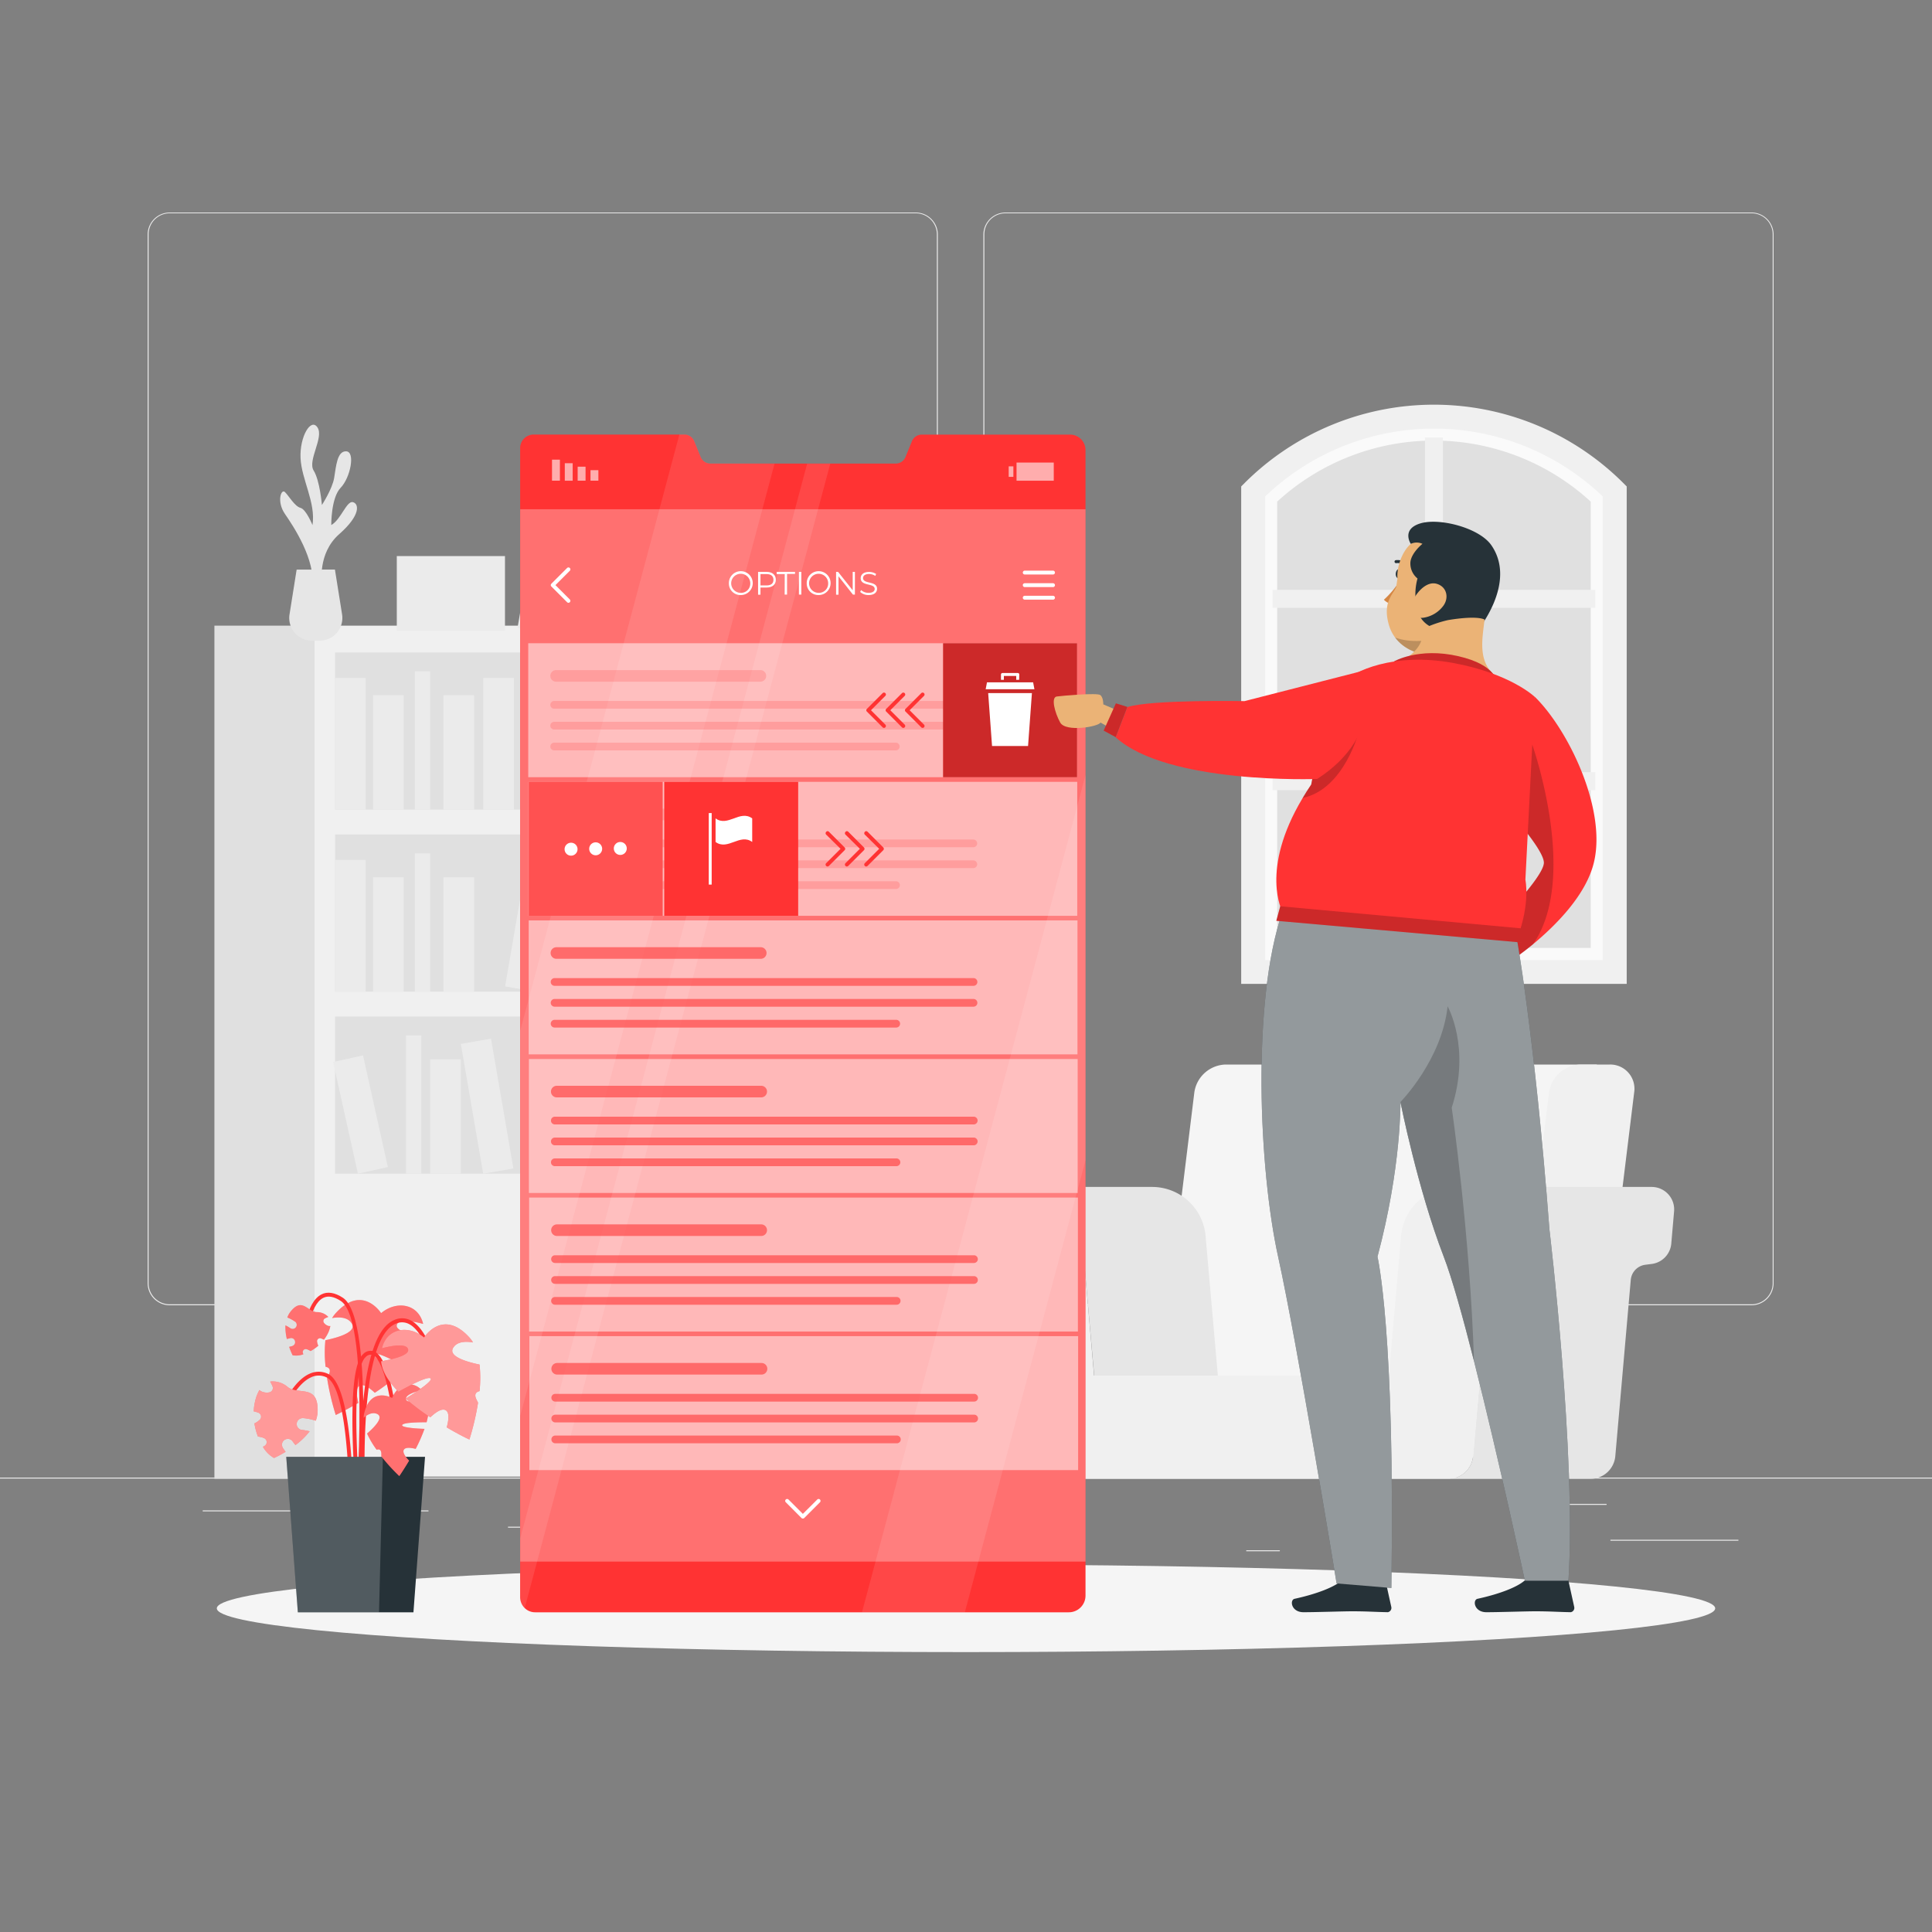 <svg xmlns="http://www.w3.org/2000/svg" viewBox="0 0 500 500"><rect x="0" y="0" width="500" height="500" fill="#808080" stroke="none"/><g id="freepik--background-complete--inject-2"><rect y="382.4" width="500" height="0.25" style="fill:#ebebeb"></rect><rect x="416.78" y="398.49" width="33.12" height="0.25" style="fill:#ebebeb"></rect><rect x="322.53" y="401.21" width="8.69" height="0.25" style="fill:#ebebeb"></rect><rect x="396.59" y="389.21" width="19.19" height="0.25" style="fill:#ebebeb"></rect><rect x="52.46" y="390.89" width="43.19" height="0.25" style="fill:#ebebeb"></rect><rect x="104.56" y="390.89" width="6.33" height="0.25" style="fill:#ebebeb"></rect><rect x="131.47" y="395.11" width="93.68" height="0.25" style="fill:#ebebeb"></rect><path d="M237,337.8H43.91a5.71,5.71,0,0,1-5.7-5.71V60.66A5.71,5.71,0,0,1,43.91,55H237a5.71,5.71,0,0,1,5.71,5.71V332.09A5.71,5.71,0,0,1,237,337.8ZM43.91,55.2a5.46,5.46,0,0,0-5.45,5.46V332.09a5.46,5.46,0,0,0,5.45,5.46H237a5.47,5.47,0,0,0,5.46-5.46V60.66A5.47,5.47,0,0,0,237,55.2Z" style="fill:#ebebeb"></path><path d="M453.31,337.8H260.21a5.72,5.72,0,0,1-5.71-5.71V60.66A5.72,5.72,0,0,1,260.21,55h193.1A5.71,5.71,0,0,1,459,60.66V332.09A5.71,5.71,0,0,1,453.31,337.8ZM260.21,55.2a5.47,5.47,0,0,0-5.46,5.46V332.09a5.47,5.47,0,0,0,5.46,5.46h193.1a5.47,5.47,0,0,0,5.46-5.46V60.66a5.47,5.47,0,0,0-5.46-5.46Z" style="fill:#ebebeb"></path><rect x="81.4" y="161.92" width="150.21" height="220.23" style="fill:#f0f0f0"></rect><rect x="86.71" y="168.85" width="139.59" height="40.67" style="fill:#e0e0e0"></rect><rect x="86.71" y="175.43" width="7.93" height="34.09" style="fill:#ebebeb"></rect><rect x="125.06" y="175.43" width="7.93" height="34.09" style="fill:#ebebeb"></rect><rect x="171.54" y="175.01" width="7.93" height="34.09" transform="translate(-30.07 32.6) rotate(-9.78)" style="fill:#ebebeb"></rect><rect x="96.54" y="179.93" width="7.93" height="29.6" style="fill:#ebebeb"></rect><rect x="114.77" y="179.93" width="7.93" height="29.6" style="fill:#ebebeb"></rect><rect x="160.77" y="179.93" width="7.93" height="29.6" style="fill:#ebebeb"></rect><rect x="138.78" y="179.42" width="7.93" height="29.6" transform="translate(-38.73 35.59) rotate(-12.53)" style="fill:#ebebeb"></rect><rect x="107.36" y="173.74" width="3.96" height="35.78" style="fill:#ebebeb"></rect><rect x="154.53" y="173.74" width="3.96" height="35.78" style="fill:#ebebeb"></rect><rect x="86.71" y="215.96" width="139.59" height="40.67" transform="translate(313.02 472.6) rotate(180)" style="fill:#e0e0e0"></rect><rect x="218.37" y="222.55" width="7.93" height="34.09" transform="translate(444.68 479.19) rotate(180)" style="fill:#ebebeb"></rect><rect x="180.03" y="222.55" width="7.93" height="34.09" transform="translate(367.99 479.19) rotate(180)" style="fill:#ebebeb"></rect><rect x="133.55" y="222.12" width="7.93" height="34.09" transform="translate(232.41 498.21) rotate(-170.22)" style="fill:#ebebeb"></rect><rect x="208.55" y="227.04" width="7.93" height="29.6" transform="translate(425.03 483.68) rotate(180)" style="fill:#ebebeb"></rect><rect x="190.32" y="227.04" width="7.93" height="29.6" transform="translate(388.57 483.68) rotate(180)" style="fill:#ebebeb"></rect><rect x="144.32" y="227.04" width="7.93" height="29.6" transform="translate(296.56 483.68) rotate(180)" style="fill:#ebebeb"></rect><rect x="166.31" y="226.53" width="7.93" height="29.6" transform="translate(284.16 513.85) rotate(-167.47)" style="fill:#ebebeb"></rect><rect x="201.69" y="220.86" width="3.96" height="35.78" transform="translate(407.35 477.49) rotate(180)" style="fill:#ebebeb"></rect><rect x="154.53" y="220.86" width="3.96" height="35.78" transform="translate(313.02 477.49) rotate(180)" style="fill:#ebebeb"></rect><rect x="86.71" y="222.55" width="7.93" height="34.09" style="fill:#ebebeb"></rect><rect x="96.54" y="227.04" width="7.93" height="29.6" style="fill:#ebebeb"></rect><rect x="114.77" y="227.04" width="7.93" height="29.6" style="fill:#ebebeb"></rect><rect x="107.36" y="220.86" width="3.96" height="35.78" style="fill:#ebebeb"></rect><rect x="86.71" y="263.08" width="139.59" height="40.67" style="fill:#e0e0e0"></rect><rect x="166.83" y="269.66" width="7.93" height="34.09" style="fill:#ebebeb"></rect><rect x="213.31" y="269.24" width="7.93" height="34.09" transform="translate(-45.47 41.06) rotate(-9.78)" style="fill:#ebebeb"></rect><rect x="138.32" y="274.15" width="7.93" height="29.6" style="fill:#ebebeb"></rect><rect x="156.54" y="274.15" width="7.93" height="29.6" style="fill:#ebebeb"></rect><rect x="202.55" y="274.15" width="7.93" height="29.6" style="fill:#ebebeb"></rect><rect x="180.55" y="273.65" width="7.93" height="29.6" transform="translate(-58.17 46.89) rotate(-12.53)" style="fill:#ebebeb"></rect><rect x="149.14" y="267.97" width="3.96" height="35.78" style="fill:#ebebeb"></rect><rect x="196.3" y="267.97" width="3.96" height="35.78" style="fill:#ebebeb"></rect><rect x="122.09" y="269.24" width="7.93" height="34.09" transform="translate(-46.79 25.57) rotate(-9.78)" style="fill:#ebebeb"></rect><rect x="111.32" y="274.15" width="7.93" height="29.6" style="fill:#ebebeb"></rect><rect x="89.32" y="273.65" width="7.93" height="29.6" transform="translate(-60.35 27.1) rotate(-12.53)" style="fill:#ebebeb"></rect><rect x="105.08" y="267.97" width="3.96" height="35.78" style="fill:#ebebeb"></rect><rect x="55.49" y="161.92" width="25.91" height="220.8" transform="translate(136.89 544.64) rotate(180)" style="fill:#e0e0e0"></rect><path d="M319.52,377h-22l11.57-94.27a8.41,8.41,0,0,1,8.11-7.23h96.07L399.18,377Z" style="fill:#f5f5f5"></path><path d="M389.35,377h22l11.57-94.27a6.26,6.26,0,0,0-6.33-7.23H409a8.41,8.41,0,0,0-8.11,7.23Z" style="fill:#f0f0f0"></path><path d="M381.24,376.85l4-45.6a4.34,4.34,0,0,1,3.78-3.93l1.64-.21a5.83,5.83,0,0,0,5.07-5.28l.73-8.31a5.83,5.83,0,0,0-5.81-6.34h36.8a5.82,5.82,0,0,1,5.8,6.34l-.72,8.31a5.83,5.83,0,0,1-5.07,5.28l-1.64.21a4.33,4.33,0,0,0-3.78,3.93l-4,45.6a6.44,6.44,0,0,1-6.41,5.87h-36.8A6.43,6.43,0,0,0,381.24,376.85Z" style="fill:#e6e6e6"></path><path d="M280,319.84a13.86,13.86,0,0,0-13.81-12.66h32A13.88,13.88,0,0,1,312,319.84L315.18,356h-32Z" style="fill:#e6e6e6"></path><path d="M251.94,307.18h14.23A13.86,13.86,0,0,1,280,319.84L283.14,356h76.3l3.16-36.14a13.87,13.87,0,0,1,13.81-12.66h14.23a5.83,5.83,0,0,1,5.81,6.34l-.73,8.31a5.83,5.83,0,0,1-5.07,5.28l-1.64.21a4.34,4.34,0,0,0-3.78,3.93l-4,45.6a6.43,6.43,0,0,1-6.41,5.87H267.75a6.44,6.44,0,0,1-6.41-5.87l-4-45.6a4.34,4.34,0,0,0-3.78-3.93l-1.64-.21a5.83,5.83,0,0,1-5.07-5.28l-.72-8.31A5.82,5.82,0,0,1,251.94,307.18Z" style="fill:#f0f0f0"></path><polygon points="417.89 127.16 384.66 107.83 359.06 107.83 325.28 126.24 325.28 251.53 417.89 251.53 417.89 127.16" style="fill:#e0e0e0"></polygon><path d="M324.32,127.16l1-.92a65.82,65.82,0,0,1,45.83-18.41h0a65.85,65.85,0,0,1,45.83,18.41l.95.92V251.53H324.32Zm87.36,2.66a60,60,0,0,0-81.15,0v115.5h81.15Z" style="fill:#fafafa"></path><polygon points="373.43 246.07 368.78 246.07 368.78 204.49 329.35 204.49 329.35 199.84 368.78 199.84 368.78 157.31 329.35 157.31 329.35 152.65 368.78 152.65 368.78 113.23 373.43 113.23 373.43 152.65 412.86 152.65 412.86 157.31 373.43 157.31 373.43 199.84 412.86 199.84 412.86 204.49 373.43 204.49 373.43 246.07" style="fill:#f0f0f0"></polygon><path d="M321.22,125.89l.91-.91a69.35,69.35,0,0,1,97.95,0l.91.91V254.63H321.22Zm93.57,2.59a63.13,63.13,0,0,0-87.36,0v120h87.36Z" style="fill:#f0f0f0"></path><path d="M83.31,150.92s-1.17-7.73,4.47-12.68,5.14-7.91,3.53-8.29-3.1,4.57-5.58,5.93c0,0-.08-7.06,2.44-9.66s3.84-9.3,1.44-9.42-2.64,4-3.13,6.89-3.17,7-3.17,7-.52-6.32-2.14-8.92,2.7-8.54,1-11.14-4.64,2.35-4.39,7.92,4,11.52,3.09,17.34c0,0-1.64-4.08-3.11-4.46s-3-3.07-4-4.07-2.23,2.46,0,5.68,7.93,11.84,7.06,18.8Z" style="fill:#e6e6e6"></path><path d="M86.68,147.4,88.53,159a5.89,5.89,0,0,1-5.82,6.81h-2A5.88,5.88,0,0,1,74.93,159l1.84-11.58Z" style="fill:#e6e6e6"></path><rect x="197.46" y="138.82" width="5.75" height="24.7" transform="translate(400.66 302.34) rotate(180)" style="fill:#ebebeb"></rect><rect x="169.67" y="138.82" width="5.75" height="24.7" transform="translate(345.09 302.34) rotate(180)" style="fill:#ebebeb"></rect><rect x="135.99" y="138.51" width="5.75" height="24.7" transform="translate(250.08 323.11) rotate(-170.22)" style="fill:#ebebeb"></rect><rect x="190.34" y="142.07" width="5.75" height="21.45" transform="translate(386.42 305.59) rotate(180)" style="fill:#ebebeb"></rect><rect x="177.13" y="142.07" width="5.75" height="21.45" transform="translate(360.01 305.59) rotate(180)" style="fill:#ebebeb"></rect><rect x="143.79" y="142.07" width="5.75" height="21.45" transform="translate(293.33 305.59) rotate(180)" style="fill:#ebebeb"></rect><rect x="159.73" y="141.7" width="5.75" height="21.45" transform="translate(288.27 336.5) rotate(-167.47)" style="fill:#ebebeb"></rect><rect x="185.37" y="137.59" width="2.87" height="25.93" transform="translate(373.61 301.11) rotate(180)" style="fill:#ebebeb"></rect><rect x="151.19" y="137.59" width="2.87" height="25.93" transform="translate(305.25 301.11) rotate(180)" style="fill:#ebebeb"></rect><rect x="102.69" y="143.91" width="28" height="19.33" style="fill:#ebebeb"></rect><rect x="203.28" y="151.83" width="23.46" height="14.43" style="fill:#ebebeb"></rect><rect x="209.52" y="139.15" width="11.73" height="14.43" style="fill:#ebebeb"></rect></g><g id="freepik--Shadow--inject-2"><ellipse id="freepik--path--inject-2" cx="250" cy="416.24" rx="193.89" ry="11.32" style="fill:#f5f5f5"></ellipse></g><g id="freepik--Plant--inject-2"><path d="M102.67,343c-.21,1.47,3.78,2.44,7,3-.26,2.67-2,5.37-4.49,7.89-3.09-1.74-7.49-4-8.3-3.47s3.62,3.52,6.44,5.24A58,58,0,0,1,97,360.45c-1.38-1.29-3-2.43-4-1.81s-.73,2.63-.24,4.42c-3.36,1.95-5.87,3.14-5.87,3.14a67.5,67.5,0,0,1-2.24-9.53c.17-.33.34-.67.49-1,.54-1.25,0-1.78-.88-1.95a32.92,32.92,0,0,1-.05-6.87c3.79-.8,8.41-2.27,6.68-4.55-1-1.37-3-1.53-4.94-1.19a8.52,8.52,0,0,1,.94-1.27c6.91-7.62,11.74,0,11.74,0,4-3.35,9.66-2.45,10.88,2.79C107.25,342,102.93,341.16,102.67,343Z" style="fill:#FF3333"></path><path d="M102.67,343c-.21,1.47,3.78,2.44,7,3-.26,2.67-2,5.37-4.49,7.89-3.09-1.74-7.49-4-8.3-3.47s3.62,3.52,6.44,5.24A58,58,0,0,1,97,360.45c-1.38-1.29-3-2.43-4-1.81s-.73,2.63-.24,4.42c-3.36,1.95-5.87,3.14-5.87,3.14a67.5,67.5,0,0,1-2.24-9.53c.17-.33.34-.67.49-1,.54-1.25,0-1.78-.88-1.95a32.92,32.92,0,0,1-.05-6.87c3.79-.8,8.41-2.27,6.68-4.55-1-1.37-3-1.53-4.94-1.19a8.52,8.52,0,0,1,.94-1.27c6.91-7.62,11.74,0,11.74,0,4-3.35,9.66-2.45,10.88,2.79C107.25,342,102.93,341.16,102.67,343Z" style="fill:#fff;opacity:0.3;isolation:isolate"></path><path d="M94.05,399l1-.08c0-.52-4.1-51.53,7.35-56.34a3.91,3.91,0,0,1,3.47.09C110,344.78,112,353.71,112,353.8l1-.21c-.09-.38-2.11-9.48-6.66-11.85a4.88,4.88,0,0,0-4.32-.12C89.9,346.71,93.87,396.83,94.05,399Z" style="fill:#FF3333"></path><path d="M92.61,397.86c.2-2.3,4.87-56.27-3.87-62-2.09-1.37-4-1.67-5.55-.87-4.12,2.09-4.67,10.91-4.69,11.29l1,.06c0-.09.53-8.63,4.15-10.45,1.24-.63,2.77-.36,4.55.8,8.24,5.41,3.46,60.52,3.41,61.08Z" style="fill:#FF3333"></path><path d="M91.29,402.22c.07-1.76,1.51-43.07-6.45-46.69a5.59,5.59,0,0,0-4.73,0c-5.46,2.41-8.83,12.58-9,13l1,.31c0-.1,3.37-10.18,8.42-12.4a4.56,4.56,0,0,1,3.92,0c6.1,2.77,6.3,34,5.86,45.74Z" style="fill:#FF3333"></path><path d="M93.32,400.33l1-.11c-1.4-12.3-4.08-45.07.3-49a1.71,1.71,0,0,1,1.79-.56c2.93,1.13,4.72,11.79,5.16,15.8l1-.11c-.17-1.54-1.77-15.08-5.8-16.62a2.64,2.64,0,0,0-2.82.74C88.28,355.55,93.11,398.5,93.32,400.33Z" style="fill:#FF3333"></path><polygon points="110 377.02 74.08 377.02 77.08 417.26 107 417.26 110 377.02" style="fill:#263238"></polygon><polygon points="99.09 377.02 98.09 417.26 77.08 417.26 74.08 377.02 99.09 377.02" style="fill:#fff;opacity:0.2;isolation:isolate"></polygon><path d="M105.11,362.25c.37,1,3.16.21,5.36-.57.75,1.74.58,4-.07,6.4-2.5,0-6,.08-6.31.71s3.44.93,5.77,1a42.13,42.13,0,0,1-2.28,5.18c-1.3-.33-2.68-.47-3.07.24s.45,1.87,1.37,2.8c-1.4,2.36-2.54,4-2.54,4a48.12,48.12,0,0,1-4.65-5.11c0-.26,0-.53,0-.8-.1-1-.6-1.11-1.21-.91A22.78,22.78,0,0,1,95,371c2.07-1.79,4.41-4.28,2.56-5.09-1.11-.49-2.34.06-3.45,1a5.11,5.11,0,0,1,.14-1.11c1.65-7.07,7.24-4,7.24-4,1.33-3.44,5.12-4.81,7.67-2C107.61,360.09,104.65,361,105.11,362.25Z" style="fill:#FF3333"></path><path d="M105.11,362.25c.37,1,3.16.21,5.36-.57.75,1.74.58,4-.07,6.4-2.5,0-6,.08-6.31.71s3.44.93,5.77,1a42.13,42.13,0,0,1-2.28,5.18c-1.3-.33-2.68-.47-3.07.24s.45,1.87,1.37,2.8c-1.4,2.36-2.54,4-2.54,4a48.12,48.12,0,0,1-4.65-5.11c0-.26,0-.53,0-.8-.1-1-.6-1.11-1.21-.91A22.78,22.78,0,0,1,95,371c2.07-1.79,4.41-4.28,2.56-5.09-1.11-.49-2.34.06-3.45,1a5.11,5.11,0,0,1,.14-1.11c1.65-7.07,7.24-4,7.24-4,1.33-3.44,5.12-4.81,7.67-2C107.61,360.09,104.65,361,105.11,362.25Z" style="fill:#fff;opacity:0.3;isolation:isolate"></path><path d="M78.43,367a13.57,13.57,0,0,1,3.29.69,7.64,7.64,0,0,0,.48-2.38c.23-7.24-5-4.19-7.7-6.32a5.93,5.93,0,0,0-4.58-1.44,11.18,11.18,0,0,1,.62,1.25,1.15,1.15,0,0,1-.88,1.55,3.33,3.33,0,0,1-2-.25,3,3,0,0,1-.52-.36,10,10,0,0,0-1,2.43,13.43,13.43,0,0,0-.47,3.09,10.42,10.42,0,0,1,1.21.35,1.12,1.12,0,0,1,.45,1.72,5.3,5.3,0,0,1-1.49,1.05,16.9,16.9,0,0,0,.91,3.39l.37.06c.26.05.52.12.78.19a4.29,4.29,0,0,1,.43.16,1.13,1.13,0,0,1,.26,1.93,4.34,4.34,0,0,1-.54.33,7.86,7.86,0,0,0,2.87,2.89,28.6,28.6,0,0,0,3-1.61c-.22-.29-.43-.58-.64-.88a1.7,1.7,0,0,1-.3-1.14,1.54,1.54,0,0,1,.58-1,1.62,1.62,0,0,1,1.14-.31,1.57,1.57,0,0,1,1,.59c.24.36.51.7.77,1a18.6,18.6,0,0,0,3.68-3.58l-.11,0a11.74,11.74,0,0,0-2-.34,1.54,1.54,0,0,1,.39-3.05Z" style="fill:#FF3333"></path><path d="M78.43,367a13.57,13.57,0,0,1,3.29.69,7.64,7.64,0,0,0,.48-2.38c.23-7.24-5-4.19-7.7-6.32a5.93,5.93,0,0,0-4.58-1.44,11.18,11.18,0,0,1,.62,1.25,1.15,1.15,0,0,1-.88,1.55,3.33,3.33,0,0,1-2-.25,3,3,0,0,1-.52-.36,10,10,0,0,0-1,2.43,13.43,13.43,0,0,0-.47,3.09,10.42,10.42,0,0,1,1.21.35,1.12,1.12,0,0,1,.45,1.72,5.3,5.3,0,0,1-1.49,1.05,16.9,16.9,0,0,0,.91,3.39l.37.06c.26.05.52.12.78.19a4.29,4.29,0,0,1,.43.16,1.13,1.13,0,0,1,.26,1.93,4.34,4.34,0,0,1-.54.33,7.86,7.86,0,0,0,2.87,2.89,28.6,28.6,0,0,0,3-1.61c-.22-.29-.43-.58-.64-.88a1.7,1.7,0,0,1-.3-1.14,1.54,1.54,0,0,1,.58-1,1.62,1.62,0,0,1,1.14-.31,1.57,1.57,0,0,1,1,.59c.24.36.51.7.77,1a18.6,18.6,0,0,0,3.68-3.58l-.11,0a11.74,11.74,0,0,0-2-.34,1.54,1.54,0,0,1,.39-3.05Z" style="fill:#fff;opacity:0.5;isolation:isolate"></path><path d="M76.36,342.05a9,9,0,0,0-2-1.08,5.17,5.17,0,0,1,.79-1.46c3.06-3.91,4.45,0,6.82.06a4.08,4.08,0,0,1,3,1.25,8.47,8.47,0,0,0-.87.38.78.78,0,0,0-.22,1.2,2.29,2.29,0,0,0,1.18.77,3,3,0,0,0,.43,0,6.64,6.64,0,0,1-.54,1.71,9.55,9.55,0,0,1-1.12,1.83,6.86,6.86,0,0,0-.78-.35.78.78,0,0,0-1,.71,3.51,3.51,0,0,0,.33,1.2,11.75,11.75,0,0,1-2,1.39l-.22-.14-.5-.24a1.42,1.42,0,0,0-.29-.1.77.77,0,0,0-1,.9,3.31,3.31,0,0,0,.14.41,5.5,5.5,0,0,1-2.78.26,20.83,20.83,0,0,1-.9-2.19c.25-.06.49-.11.72-.18a1.16,1.16,0,0,0,.66-.46,1,1,0,0,0,.14-.8,1,1,0,0,0-1.25-.8l-.86.21a13.11,13.11,0,0,1-.37-3.49l.08,0a8,8,0,0,1,1.22.72,1.05,1.05,0,0,0,1.13-1.78Z" style="fill:#FF3333"></path><path d="M76.36,342.05a9,9,0,0,0-2-1.08,5.17,5.17,0,0,1,.79-1.46c3.06-3.91,4.45,0,6.82.06a4.08,4.08,0,0,1,3,1.25,8.47,8.47,0,0,0-.87.38.78.78,0,0,0-.22,1.2,2.29,2.29,0,0,0,1.18.77,3,3,0,0,0,.43,0,6.64,6.64,0,0,1-.54,1.71,9.55,9.55,0,0,1-1.12,1.83,6.86,6.86,0,0,0-.78-.35.78.78,0,0,0-1,.71,3.51,3.51,0,0,0,.33,1.2,11.75,11.75,0,0,1-2,1.39l-.22-.14-.5-.24a1.42,1.42,0,0,0-.29-.1.77.77,0,0,0-1,.9,3.31,3.31,0,0,0,.14.41,5.5,5.5,0,0,1-2.78.26,20.83,20.83,0,0,1-.9-2.19c.25-.06.49-.11.72-.18a1.16,1.16,0,0,0,.66-.46,1,1,0,0,0,.14-.8,1,1,0,0,0-1.25-.8l-.86.21a13.11,13.11,0,0,1-.37-3.49l.08,0a8,8,0,0,1,1.22.72,1.05,1.05,0,0,0,1.13-1.78Z" style="fill:#fff;opacity:0.3;isolation:isolate"></path><path d="M105.63,349.3c.21,1.47-3.77,2.44-7,3,.26,2.67,2,5.37,4.49,7.88,3.08-1.73,7.49-4,8.3-3.47s-3.62,3.53-6.44,5.24a55.88,55.88,0,0,0,6.39,4.84c1.38-1.29,3-2.42,4-1.81s.73,2.64.24,4.42c3.35,2,5.87,3.15,5.87,3.15a67.5,67.5,0,0,0,2.24-9.53c-.17-.34-.34-.67-.49-1-.54-1.25,0-1.78.88-2a32.91,32.91,0,0,0,0-6.87c-3.8-.79-8.42-2.27-6.69-4.55,1-1.37,3-1.52,5-1.18a8.61,8.61,0,0,0-.94-1.28c-6.92-7.62-11.74,0-11.74,0-4-3.35-9.66-2.44-10.88,2.79C101.06,348.34,105.37,347.48,105.63,349.3Z" style="fill:#FF3333"></path><path d="M105.63,349.3c.21,1.47-3.77,2.44-7,3,.26,2.67,2,5.37,4.49,7.88,3.08-1.73,7.49-4,8.3-3.47s-3.62,3.53-6.44,5.24a55.88,55.88,0,0,0,6.39,4.84c1.38-1.29,3-2.42,4-1.81s.73,2.64.24,4.42c3.35,2,5.87,3.15,5.87,3.15a67.5,67.5,0,0,0,2.24-9.53c-.17-.34-.34-.67-.49-1-.54-1.25,0-1.78.88-2a32.91,32.91,0,0,0,0-6.87c-3.8-.79-8.42-2.27-6.69-4.55,1-1.37,3-1.52,5-1.18a8.61,8.61,0,0,0-.94-1.28c-6.92-7.62-11.74,0-11.74,0-4-3.35-9.66-2.44-10.88,2.79C101.06,348.34,105.37,347.48,105.63,349.3Z" style="fill:#fff;opacity:0.5;isolation:isolate"></path></g><g id="freepik--Screen--inject-2"><path d="M280.93,116.46V412.93a4.32,4.32,0,0,1-4.39,4.33h-138a3.84,3.84,0,0,1-2.76-1.11,4,4,0,0,1-1.17-2.86V116.1a3.51,3.51,0,0,1,3.37-3.64h39.18a2.76,2.76,0,0,1,2.52,1.76l1.63,4a2.75,2.75,0,0,0,2.52,1.75h48a2.73,2.73,0,0,0,2.52-1.72l1.63-4a2.76,2.76,0,0,1,2.52-1.77h38.62A4,4,0,0,1,280.93,116.46Z" style="fill:#FF3333"></path><g style="opacity:0.1;isolation:isolate"><path d="M200.45,120,158.33,277.73h0l-.47,1.77h0l-.76,2.84h0l-.48,1.77-22,82.38v-99.7l41.21-154.36h1.34a2.77,2.77,0,0,1,2.53,1.76l1.62,4a2.74,2.74,0,0,0,2.52,1.74Z" style="fill:#fff"></path><polygon points="280.94 200.53 280.94 300.24 254.67 398.63 254.03 401.03 249.7 417.26 223.08 417.26 227.41 401.04 228.11 398.43 231.59 385.39 232.28 382.79 233.68 377.57 234.37 374.96 235.76 369.75 236.45 367.14 258.35 285.13 258.35 285.12 259.37 281.33 259.37 281.32 280.94 200.53" style="fill:#fff"></polygon><path d="M214.87,120,173,276.74l-.26.94-2.28,8.59-.26.94L135.8,416.15a4,4,0,0,1-1.17-2.87V398.12l29.61-110.91.25-.94,2.29-8.59.25-.94L208.89,120Z" style="fill:#fff"></path></g><rect x="134.63" y="131.79" width="146.3" height="272.35" style="fill:#fff;opacity:0.3;isolation:isolate"></rect><rect x="136.71" y="166.47" width="142.02" height="34.67" style="fill:#fff;opacity:0.5"></rect><g style="opacity:0.2"><path d="M196.79,176.42H143.92a1.5,1.5,0,0,1,0-3h52.87a1.5,1.5,0,0,1,0,3Z" style="fill:#FF3333"></path><path d="M251.83,183.41H143.42a1,1,0,0,1,0-2H251.83a1,1,0,0,1,0,2Z" style="fill:#FF3333"></path><path d="M251.83,188.8H143.42a1,1,0,0,1,0-2H251.83a1,1,0,0,1,0,2Z" style="fill:#FF3333"></path><path d="M231.83,194.2H143.42a1,1,0,0,1,0-2h88.41a1,1,0,0,1,0,2Z" style="fill:#FF3333"></path></g><rect x="136.77" y="202.34" width="142.02" height="34.67" style="fill:#fff;opacity:0.5"></rect><g style="opacity:0.2"><path d="M196.85,212.28H144a1.5,1.5,0,0,1,0-3h52.88a1.5,1.5,0,0,1,0,3Z" style="fill:#FF3333"></path><path d="M251.89,219.27H143.47a1,1,0,0,1,0-2H251.89a1,1,0,0,1,0,2Z" style="fill:#FF3333"></path><path d="M251.89,224.67H143.47a1,1,0,0,1,0-2H251.89a1,1,0,0,1,0,2Z" style="fill:#FF3333"></path><path d="M231.89,230.07H143.47a1,1,0,1,1,0-2h88.42a1,1,0,0,1,0,2Z" style="fill:#FF3333"></path></g><rect x="136.83" y="238.2" width="142.02" height="34.67" style="fill:#fff;opacity:0.5"></rect><g style="opacity:0.6"><path d="M196.91,248.14H144a1.5,1.5,0,1,1,0-3h52.88a1.5,1.5,0,0,1,0,3Z" style="fill:#FF3333"></path><path d="M251.94,255.13H143.53a1,1,0,1,1,0-2H251.94a1,1,0,0,1,0,2Z" style="fill:#FF3333"></path><path d="M251.94,260.53H143.53a1,1,0,1,1,0-2H251.94a1,1,0,0,1,0,2Z" style="fill:#FF3333"></path><path d="M231.94,265.93H143.53a1,1,0,0,1,0-2h88.41a1,1,0,0,1,0,2Z" style="fill:#FF3333"></path></g><rect x="136.88" y="274.07" width="142.02" height="34.67" style="fill:#fff;opacity:0.5"></rect><g style="opacity:0.6"><path d="M197,284H144.09a1.5,1.5,0,0,1,0-3H197a1.5,1.5,0,1,1,0,3Z" style="fill:#FF3333"></path><path d="M252,291H143.59a1,1,0,0,1,0-2H252a1,1,0,0,1,0,2Z" style="fill:#FF3333"></path><path d="M252,296.4H143.59a1,1,0,0,1,0-2H252a1,1,0,0,1,0,2Z" style="fill:#FF3333"></path><path d="M232,301.8H143.59a1,1,0,1,1,0-2H232a1,1,0,0,1,0,2Z" style="fill:#FF3333"></path></g><rect x="136.94" y="309.93" width="142.02" height="34.67" style="fill:#fff;opacity:0.5"></rect><g style="opacity:0.6"><path d="M197,319.87H144.14a1.5,1.5,0,0,1,0-3H197a1.5,1.5,0,0,1,0,3Z" style="fill:#FF3333"></path><path d="M252.06,326.86H143.64a1,1,0,0,1,0-2H252.06a1,1,0,1,1,0,2Z" style="fill:#FF3333"></path><path d="M252.06,332.26H143.64a1,1,0,0,1,0-2H252.06a1,1,0,0,1,0,2Z" style="fill:#FF3333"></path><path d="M232.06,337.66H143.64a1,1,0,0,1,0-2h88.42a1,1,0,0,1,0,2Z" style="fill:#FF3333"></path></g><rect x="137" y="345.79" width="142.02" height="34.67" style="fill:#fff;opacity:0.5"></rect><g style="opacity:0.6"><path d="M197.08,355.74H144.2a1.5,1.5,0,0,1,0-3h52.88a1.5,1.5,0,1,1,0,3Z" style="fill:#FF3333"></path><path d="M252.11,362.73H143.7a1,1,0,0,1,0-2H252.11a1,1,0,0,1,0,2Z" style="fill:#FF3333"></path><path d="M252.11,368.12H143.7a1,1,0,0,1,0-2H252.11a1,1,0,0,1,0,2Z" style="fill:#FF3333"></path><path d="M232.11,373.52H143.7a1,1,0,0,1,0-2h88.41a1,1,0,0,1,0,2Z" style="fill:#FF3333"></path></g><path d="M238.77,188.38a.49.49,0,0,1-.35-.15l-4.07-4.07a.48.48,0,0,1,0-.7l4.07-4.07a.5.5,0,0,1,.71,0,.5.5,0,0,1,0,.7l-3.72,3.72,3.72,3.72a.5.5,0,0,1,0,.7A.51.51,0,0,1,238.77,188.38Z" style="fill:#FF3333"></path><path d="M228.77,188.38a.49.49,0,0,1-.35-.15l-4.07-4.07a.48.48,0,0,1,0-.7l4.07-4.07a.5.5,0,0,1,.71,0,.5.5,0,0,1,0,.7l-3.72,3.72,3.72,3.72a.5.5,0,0,1,0,.7A.51.51,0,0,1,228.77,188.38Z" style="fill:#FF3333"></path><path d="M233.77,188.38a.49.49,0,0,1-.35-.15l-4.07-4.07a.48.48,0,0,1,0-.7l4.07-4.07a.5.5,0,0,1,.71,0,.5.5,0,0,1,0,.7l-3.72,3.72,3.72,3.72a.5.5,0,0,1,0,.7A.51.51,0,0,1,233.77,188.38Z" style="fill:#FF3333"></path><path d="M214.17,215.1a.5.5,0,0,1,.35.15l4.07,4.07a.5.5,0,0,1,0,.71l-4.07,4.07a.5.5,0,0,1-.71-.71l3.72-3.72L213.81,216a.51.51,0,0,1,0-.71A.51.51,0,0,1,214.17,215.1Z" style="fill:#FF3333"></path><path d="M224.17,215.1a.5.5,0,0,1,.35.15l4.07,4.07a.5.5,0,0,1,0,.71l-4.07,4.07a.5.5,0,0,1-.71-.71l3.72-3.72L223.81,216a.51.51,0,0,1,0-.71A.51.51,0,0,1,224.17,215.1Z" style="fill:#FF3333"></path><path d="M219.17,215.1a.5.5,0,0,1,.35.15l4.07,4.07a.5.5,0,0,1,0,.71l-4.07,4.07a.5.5,0,0,1-.71-.71l3.72-3.72L218.81,216a.51.51,0,0,1,0-.71A.51.51,0,0,1,219.17,215.1Z" style="fill:#FF3333"></path><rect x="244.07" y="166.47" width="34.67" height="34.67" style="fill:#FF3333"></rect><rect x="244.07" y="166.47" width="34.67" height="34.67" style="opacity:0.2;isolation:isolate"></rect><polygon points="266.06 193.07 256.74 193.07 255.74 179.37 267.06 179.37 266.06 193.07" style="fill:#fff"></polygon><polygon points="267.37 176.59 255.43 176.59 255.09 178.37 267.71 178.37 267.37 176.59" style="fill:#fff"></polygon><path d="M263.75,175.94H263v-1h-3.2v1h-.75v-1.39a.38.38,0,0,1,.37-.37h4a.37.37,0,0,1,.37.37Z" style="fill:#fff"></path><path d="M147.11,156a.5.5,0,0,1-.35-.15l-4.07-4.07a.51.51,0,0,1-.15-.35.53.53,0,0,1,.15-.36l4.07-4.07a.5.5,0,0,1,.71.71l-3.72,3.72,3.72,3.71a.51.51,0,0,1,0,.71A.51.51,0,0,1,147.11,156Z" style="fill:#fff"></path><path d="M272.52,148.68H265.2a.5.5,0,0,1-.5-.5.51.51,0,0,1,.5-.5h7.32a.5.5,0,0,1,.5.5A.5.5,0,0,1,272.52,148.68Z" style="fill:#fff"></path><path d="M272.52,151.94H265.2a.51.51,0,0,1-.5-.5.5.5,0,0,1,.5-.5h7.32a.5.5,0,0,1,.5.5A.5.5,0,0,1,272.52,151.94Z" style="fill:#fff"></path><path d="M272.52,155.19H265.2a.5.5,0,0,1,0-1h7.32a.5.5,0,0,1,0,1Z" style="fill:#fff"></path><rect x="152.82" y="121.69" width="2.04" height="2.72" transform="translate(307.68 246.09) rotate(180)" style="fill:#fff;opacity:0.6;isolation:isolate"></rect><rect x="149.5" y="120.78" width="2.04" height="3.62" transform="translate(301.04 245.18) rotate(180)" style="fill:#fff;opacity:0.6;isolation:isolate"></rect><rect x="146.18" y="119.87" width="2.04" height="4.53" transform="translate(294.39 244.28) rotate(180)" style="fill:#fff;opacity:0.6;isolation:isolate"></rect><rect x="142.85" y="118.97" width="2.04" height="5.44" transform="translate(287.75 243.37) rotate(180)" style="fill:#fff;opacity:0.6;isolation:isolate"></rect><rect x="261.05" y="120.69" width="1.21" height="2.72" style="fill:#fff;opacity:0.6;isolation:isolate"></rect><rect x="263.09" y="119.7" width="9.63" height="4.7" transform="translate(535.8 244.11) rotate(180)" style="fill:#fff;opacity:0.6;isolation:isolate"></rect><path d="M207.78,393a.5.5,0,0,1-.35-.14l-4.07-4.08a.48.48,0,0,1,0-.7.5.5,0,0,1,.71,0l3.71,3.71,3.72-3.71a.5.5,0,0,1,.71,0,.5.5,0,0,1,0,.7l-4.07,4.08A.52.52,0,0,1,207.78,393Z" style="fill:#fff"></path><path d="M188.63,151a3.09,3.09,0,1,1,3.09,3A3,3,0,0,1,188.63,151Zm5.54,0a2.47,2.47,0,1,0-2.45,2.43A2.38,2.38,0,0,0,194.17,151Z" style="fill:#fff"></path><path d="M200.79,150.05c0,1.25-.91,2-2.4,2h-1.58v1.86h-.62V148h2.2C199.88,148,200.79,148.79,200.79,150.05Zm-.62,0c0-.94-.62-1.48-1.8-1.48h-1.56v2.94h1.56C199.55,151.51,200.17,151,200.17,150.05Z" style="fill:#fff"></path><path d="M203.09,148.57H201V148h4.75v.54h-2.06v5.34h-.62Z" style="fill:#fff"></path><path d="M206.76,148h.62v5.88h-.62Z" style="fill:#fff"></path><path d="M208.78,151a3.09,3.09,0,1,1,3.09,3A3,3,0,0,1,208.78,151Zm5.55,0a2.47,2.47,0,1,0-2.46,2.43A2.39,2.39,0,0,0,214.33,151Z" style="fill:#fff"></path><path d="M221.25,148v5.88h-.51L217,149.14v4.77h-.62V148h.51l3.79,4.77V148Z" style="fill:#fff"></path><path d="M222.61,153.19l.24-.48a2.85,2.85,0,0,0,1.94.72c1.1,0,1.58-.46,1.58-1,0-1.61-3.62-.62-3.62-2.8,0-.86.67-1.61,2.16-1.61a3.31,3.31,0,0,1,1.83.52l-.21.5a3,3,0,0,0-1.62-.49c-1.07,0-1.55.48-1.55,1.06,0,1.62,3.62.64,3.62,2.78,0,.87-.69,1.61-2.19,1.61A3.14,3.14,0,0,1,222.61,153.19Z" style="fill:#fff"></path><rect x="171.9" y="202.34" width="34.67" height="34.67" style="fill:#FF3333"></rect><rect x="183.43" y="210.42" width="0.75" height="18.51" style="fill:#fff"></rect><path d="M185.19,211.8v6.1c3.16,2.32,6.32-2.32,9.48,0v-6.1C191.51,209.48,188.35,214.12,185.19,211.8Z" style="fill:#fff"></path><rect x="136.83" y="202.34" width="34.67" height="34.67" style="fill:#FF3333"></rect><rect x="136.83" y="202.34" width="34.67" height="34.67" style="fill:#fff;opacity:0.15;isolation:isolate"></rect><circle cx="147.79" cy="219.77" r="1.68" style="fill:#fff"></circle><circle cx="154.16" cy="219.67" r="1.68" style="fill:#fff"></circle><circle cx="160.53" cy="219.58" r="1.68" style="fill:#fff"></circle></g><g id="freepik--Character--inject-2"><g id="freepik--group--inject-2"><path d="M412.5,223.2c-2.05,8.54-10,16.39-15.77,21.18a77.8,77.8,0,0,1-6.43,4.76L386,240.65S399.7,227,399.56,223.2s-10.92-15.32-10.92-15.32l4.18-13.49,4.36-14.08C405.81,188.72,415.85,209.33,412.5,223.2Z" style="fill:#FF3333"></path><path d="M396.73,244.38a77.8,77.8,0,0,1-6.43,4.76L386,240.65S399.7,227,399.56,223.2s-10.92-15.32-10.92-15.32l4.18-13.49,3.72-1.69S408.77,227.18,396.73,244.38Z" style="opacity:0.2;isolation:isolate"></path><path d="M395.93,408.53h9.32a.67.67,0,0,1,.65.52l1.51,6.84a1.13,1.13,0,0,1-.87,1.34,1.06,1.06,0,0,1-.25,0c-3-.05-5.21-.23-9-.23-2.33,0-9.37.24-12.59.24s-3.64-3.18-2.32-3.47c5.91-1.29,10.36-3.08,12.26-4.78A1.85,1.85,0,0,1,395.93,408.53Z" style="fill:#263238"></path><path d="M348.58,408.53h9.32a.68.68,0,0,1,.66.52l1.51,6.84a1.13,1.13,0,0,1-.87,1.34,1.1,1.1,0,0,1-.25,0c-3-.05-5.21-.23-9-.23-2.33,0-9.37.24-12.59.24s-3.64-3.18-2.32-3.47c5.91-1.29,10.36-3.08,12.25-4.78A1.86,1.86,0,0,1,348.58,408.53Z" style="fill:#263238"></path><path d="M405.91,409.09l-11.27,0s-6.74-31.5-13.17-56.86c-2.88-11.38-5.71-21.53-7.83-27-6.77-17.55-11.2-40-11.2-40s.24,16.88-5.95,40c0,0,4.6,19.23,3.6,85.74l-14.18-1.18s-10.16-62-15.13-84.54-6.88-66.09,1.11-89.26l60.39,5.3s4.9,26.4,8.71,76.9C401,318.11,408,377,405.91,409.09Z" style="fill:#263238"></path><path d="M405.91,409.09l-11.27,0s-6.74-31.5-13.17-56.86c-2.88-11.38-5.71-21.53-7.83-27-6.77-17.55-11.2-40-11.2-40s.24,16.88-5.95,40c0,0,4.6,19.23,3.6,85.74l-14.18-1.18s-10.16-62-15.13-84.54-6.88-66.09,1.11-89.26l60.39,5.3s4.9,26.4,8.71,76.9C401,318.11,408,377,405.91,409.09Z" style="fill:#fff;opacity:0.5"></path><path d="M381.47,352.19c-2.88-11.38-5.71-21.53-7.83-27-6.77-17.55-11.2-40-11.2-40s10.69-10.84,12.2-24.75c0,0,6.08,10.72,1.06,26.23C375.7,286.58,380.42,319.1,381.47,352.19Z" style="opacity:0.2;isolation:isolate"></path><path d="M362.81,148.55c0,.67-.44,1.19-.88,1.16s-.76-.61-.71-1.28.44-1.19.88-1.16S362.85,147.87,362.81,148.55Z" style="fill:#263238"></path><path d="M362.37,150.14a24.16,24.16,0,0,1-4.22,5.07,3.88,3.88,0,0,0,3.07,1.19Z" style="fill:#d58745"></path><path d="M364.44,146.85a.4.4,0,0,1-.4-.11,3.19,3.19,0,0,0-2.67-1,.4.4,0,0,1-.46-.31.39.39,0,0,1,.31-.46h0a4,4,0,0,1,3.39,1.23.4.4,0,0,1,0,.56h0A.39.39,0,0,1,364.44,146.85Z" style="fill:#263238"></path><path d="M385.31,149.63c-.77,5.93-1.11,10.12-2.92,13.45a13.13,13.13,0,0,1-1.47,2.14,13,13,0,0,1-1.38,1.4,10.48,10.48,0,0,1-5.79,2.63h0c-3.91.92-9.61-.11-12.69-4.25a10.33,10.33,0,0,1-1.71-3.61c-1.52-5.74,1.3-7.65,2-9.52.09-.7.19-1.39.31-2.08h0c-.28-3.31,1.54-8.19,4.49-9.75h0a10.48,10.48,0,0,1,4.37-2.78,11.28,11.28,0,0,1,14.31,7.12A11.41,11.41,0,0,1,385.31,149.63Z" style="fill:#ebb376"></path><path d="M365.11,140.75s-2.51-3.77,2.46-5.29,15.32,1.15,18.42,5.69c6.73,9.82-3.77,22.23-3.77,22.23s-2.24-1.65-9.05-.28c0,0-5.14-.41-6.32-5.21a15.43,15.43,0,0,1,0-8.18,5,5,0,0,1-1.85-3.82c-.08-2.58,3.13-5.15,3.13-5.15A3.6,3.6,0,0,0,365.11,140.75Z" style="fill:#263238"></path><path d="M373.56,156.74a7.86,7.86,0,0,1-5.14,3.12c-2.73.4-3.75-2.12-2.71-4.52,1-2.13,3.51-5,6.11-4.25S375.05,154.66,373.56,156.74Z" style="fill:#ebb376"></path><path d="M382.39,163.08a13.13,13.13,0,0,1-1.47,2.14,13,13,0,0,1-1.38,1.4,10.48,10.48,0,0,1-5.79,2.63h0c-3.91.92-9.61-.11-12.69-4.25,5.3,1.9,11.12.17,11.12.17S377.32,163.82,382.39,163.08Z" style="opacity:0.2;isolation:isolate"></path><path d="M387.91,175.48c-6,3-21.36,1.37-21.36,1.37l-7.83-5c3.91-.35,4.56-1,6-2.1,2.34-1.75,4-4.38,3.2-6.77,0,0,0-.06,0-.08h0a31.14,31.14,0,0,1,6.82-2.42c7.89-1.3,9.45-.13,9.45-.13C383.75,164.9,382,171.93,387.91,175.48Z" style="fill:#ebb376"></path><path d="M360.78,171.17s6.37-3.69,16.58-1.36,10.05,6.95,10.05,6.95Z" style="fill:#FF3333"></path><path d="M360.78,171.17s6.37-3.69,16.58-1.36,10.05,6.95,10.05,6.95Z" style="opacity:0.2;isolation:isolate"></path><path d="M394.77,227.69s1.33,6-2.07,15l-60.81-6.75s-5.93-10.76,5.22-29.39c.68-1.14,1.42-2.31,2.23-3.51,0,0,1.41-7.64,3.26-14.71,1.31-5,2.86-9.79,4.27-11.26,3.43-3.54,14-8.24,29-5.53s21.31,8.8,21.31,8.8Z" style="fill:#FF3333"></path><polygon points="331.33 234.54 330.31 238.3 393.8 243.92 393.8 240.27 331.33 234.54" style="fill:#FF3333"></polygon><polygon points="331.33 234.54 330.31 238.3 393.8 243.92 393.8 240.27 331.33 234.54" style="opacity:0.2;isolation:isolate"></polygon><path d="M351.76,189s-3.73,15.21-14.65,17.52c.68-1.14,1.42-2.31,2.23-3.51,0,0,1.41-7.64,3.26-14.71Z" style="opacity:0.2;isolation:isolate"></path><path d="M289.53,184l-4-1.71s.05-1.81-.79-2.42-9.67.18-11.24.38-.54,4.16.88,6.74,10,1.06,10.42,0l3.63,2.06Z" style="fill:#ebb376"></path><path d="M291.76,183c6.06-2,30.31-1.55,30.31-1.55l31.27-8s5.55,16.62-12.47,28.15c0,0-38.76,1.44-52.13-10.79Z" style="fill:#FF3333"></path><polygon points="288.79 182.03 285.63 189.08 288.74 190.77 291.76 182.95 288.79 182.03" style="fill:#FF3333"></polygon><polygon points="288.79 182.03 285.63 189.08 288.74 190.77 291.76 182.95 288.79 182.03" style="opacity:0.2;isolation:isolate"></polygon></g></g></svg>